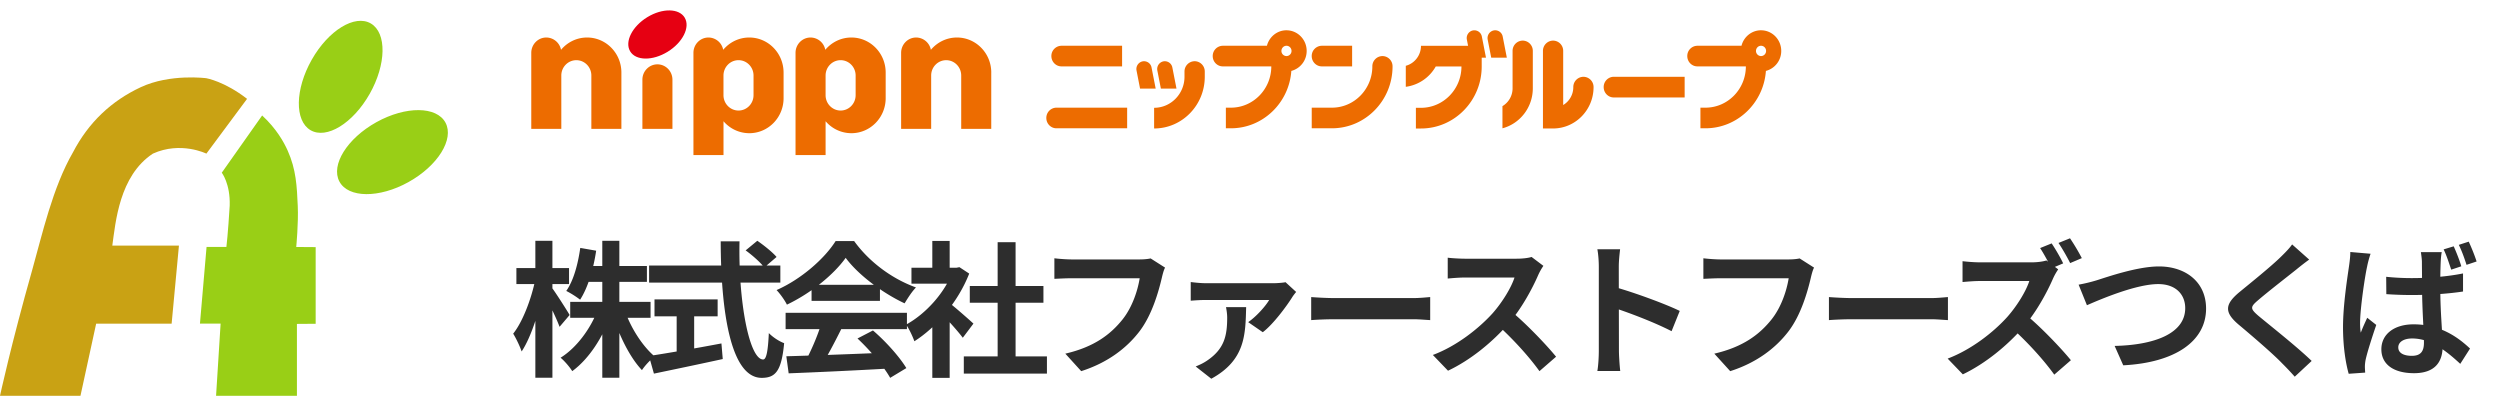 <svg width="240" height="40" fill="none" xmlns="http://www.w3.org/2000/svg"><g clip-path="url(#clip0_8_3885)"><path d="M59.654 6.964c0-1.857-1.475-3.363-3.293-3.363-1.003 0-1.9.46-2.503 1.182a1.452 1.452 0 00-1.414-1.182c-.796 0-1.442.66-1.442 1.473v7.296h2.884V7.25c0-.813.646-1.472 1.442-1.472.796 0 1.442.66 1.442 1.472v5.119h2.884V6.964zm35.508 0c0-1.857-1.474-3.363-3.293-3.363-1.003 0-1.9.46-2.505 1.182a1.452 1.452 0 00-1.414-1.182c-.796 0-1.442.66-1.442 1.473v7.296h2.884V7.25c0-.813.646-1.472 1.442-1.472.796 0 1.442.66 1.442 1.472v5.119h2.884V6.964h.002zm-19.939 0c0-1.858-1.475-3.363-3.293-3.363-1.003 0-1.9.46-2.504 1.182a1.45 1.45 0 00-1.414-1.182c-.797 0-1.442.66-1.442 1.473v9.81h2.886v-3.247a3.255 3.255 0 002.475 1.15c1.82 0 3.293-1.504 3.293-3.363v-2.46h-.001zm-2.884 2.178c-.002.811-.648 1.47-1.442 1.47-.795 0-1.44-.659-1.443-1.47V7.25c0-.813.647-1.473 1.443-1.473s1.442.66 1.442 1.473v1.892zm12.686-2.178c0-1.858-1.475-3.363-3.293-3.363-1.003 0-1.9.46-2.505 1.182a1.449 1.449 0 00-1.414-1.182c-.797 0-1.442.66-1.442 1.473v9.81h2.886v-3.247a3.255 3.255 0 002.475 1.15c1.818 0 3.293-1.504 3.293-3.363v-2.46zm-2.884 2.178c-.002.811-.648 1.47-1.442 1.47-.794 0-1.44-.659-1.442-1.47V7.25c0-.813.646-1.473 1.442-1.473.796 0 1.442.66 1.442 1.473v1.892z" fill="#ED6C00"/><path d="M65.736 1.704c.539.918-.199 2.38-1.647 3.268-1.449.887-3.06.865-3.598-.053-.539-.918.199-2.381 1.647-3.268 1.449-.888 3.06-.865 3.6.053" fill="#E60012"/><path d="M63.112 6.177c-.796 0-1.442.66-1.442 1.473v4.72h2.884V7.65c0-.813-.646-1.473-1.442-1.473zm47.436.303a.735.735 0 00-.864-.588.75.75 0 00-.576.884l.338 1.729h1.499l-.397-2.025zm-9.131 3.856a.98.98 0 00-.97.99c0 .547.435.99.97.99h6.789v-1.98h-6.789zm13.268-4.459a.984.984 0 00-.973.994v.497c0 1.643-1.309 2.98-2.917 2.98v1.986c2.682 0 4.863-2.227 4.863-4.966V6.87a.984.984 0 00-.973-.994zm-3.241 2.628h1.499l-.397-2.025a.735.735 0 00-.864-.588.75.75 0 00-.576.884l.338 1.729zm15.451-2.131h2.909V4.393h-2.909a.98.98 0 00-.97.99c0 .547.434.99.97.99zm-24.993 0h5.819V4.393h-5.819a.981.981 0 00-.97.99c0 .547.435.99.97.99zm44.277-2.475a.982.982 0 00-.972.992v3.622a1.989 1.989 0 01-.971 1.676v2.128c1.674-.442 2.914-1.999 2.914-3.844V4.89a.983.983 0 00-.973-.992h.002zm5.83 3.473a.982.982 0 00-.972.992c0 .734-.391 1.375-.971 1.718v-5.19a.98.98 0 00-.971-.993.982.982 0 00-.972.992v7.443h.972c2.143 0 3.887-1.78 3.887-3.97a.982.982 0 00-.972-.992h-.001zm1.944.992c0 .549.434.993.972.993h6.801V7.37h-6.801a.981.981 0 00-.972.992v.002zm15.107-5.457c-.902 0-1.661.633-1.877 1.486h-4.235a.98.98 0 00-.969.99c0 .547.434.99.969.99h4.655c0 2.185-1.74 3.963-3.879 3.963h-.483v1.98h.483c3.066 0 5.584-2.434 5.803-5.508a1.975 1.975 0 001.472-1.92c0-1.092-.87-1.98-1.939-1.98zm0 2.476a.491.491 0 01-.485-.495c0-.272.218-.495.485-.495.266 0 .484.223.484.495a.491.491 0 01-.484.495zm-27.664-2.461a.75.75 0 00-.576.884l.115.59h-4.521c0 .923-.62 1.699-1.458 1.92v2.018a3.887 3.887 0 002.878-1.954h2.466c0 2.19-1.744 3.97-3.887 3.97h-.487v1.986h.487c3.214 0 5.83-2.671 5.83-5.954v-.845h.412l-.397-2.025a.735.735 0 00-.864-.589l.002-.001zm-8.681 2.461a.981.981 0 00-.97.99c0 2.185-1.74 3.963-3.879 3.963h-1.94v1.98h1.94c3.21 0 5.819-2.666 5.819-5.944a.981.981 0 00-.97-.99v.001zm11.545-1.872a.735.735 0 00-.864-.59.751.751 0 00-.577.885l.338 1.73h1.499l-.396-2.025zm-20.758-.604c-.902 0-1.66.633-1.877 1.486h-4.234a.98.98 0 00-.97.99c0 .547.434.99.97.99h4.654c0 2.185-1.74 3.963-3.879 3.963h-.483v1.98h.483c3.066 0 5.584-2.434 5.802-5.508a1.977 1.977 0 001.472-1.92c0-1.092-.87-1.98-1.94-1.98h.002zm0 2.476a.491.491 0 01-.485-.495c0-.272.218-.495.485-.495s.485.223.485.495a.491.491 0 01-.485.495z" fill="#ED6C00"/></g><path d="M54.74 28.98h7.714v1.526H54.74V28.98zm1.442-3.444h5.922v1.526h-5.922v-1.526zm1.638-2.422h1.638V36.26H57.82V23.114zm-.448 6.65l1.302.392c-.798 2.226-2.128 4.298-3.738 5.474-.252-.406-.756-.994-1.12-1.288 1.512-.938 2.87-2.758 3.556-4.578zm2.618.07c.574 1.652 1.694 3.402 2.856 4.382-.378.294-.938.882-1.218 1.316-1.162-1.218-2.198-3.332-2.814-5.334l1.176-.364zM55.706 23.8l1.526.266c-.266 1.806-.812 3.584-1.54 4.704a8.96 8.96 0 00-1.33-.84c.7-.994 1.12-2.562 1.344-4.13zm-6.132 1.932h5.054v1.54h-5.054v-1.54zm1.82-2.618h1.638V36.26h-1.638V23.114zm-.014 3.766l.896.35c-.392 2.324-1.232 5.054-2.198 6.51-.168-.49-.532-1.26-.812-1.708.938-1.176 1.75-3.388 2.114-5.152zm1.582.714c.322.406 1.484 2.226 1.722 2.646l-.966 1.134c-.308-.84-1.106-2.478-1.498-3.192l.742-.588zm18.62-3.556l1.12-.924c.63.434 1.456 1.092 1.848 1.554l-1.176 1.008c-.364-.476-1.148-1.176-1.792-1.638zm-9.268 1.456h12.6v1.638h-12.6v-1.638zm.518 3.248h6.062v1.624h-6.062v-1.624zm2.128.924h1.68v4.746h-1.68v-4.746zm-2.66 4.508c1.694-.252 4.438-.728 6.958-1.204l.126 1.498c-2.31.504-4.788 1.022-6.608 1.4l-.476-1.694zm6.888-11.004h1.806c-.126 5.754.938 11.34 2.268 11.34.308 0 .462-.77.546-2.534.378.392.994.798 1.47.966-.252 2.674-.826 3.332-2.156 3.332-3.038 0-3.92-6.622-3.934-13.104zm6.3 11.032c2.506-.07 6.398-.21 9.926-.364l-.056 1.54c-3.43.196-7.126.364-9.646.462l-.224-1.638zm-.07-4.172h11.648v1.568H75.418V30.03zm2.492-2.688h6.566v1.54H77.91v-1.54zm.938 3.71l1.918.532c-.658 1.316-1.414 2.772-2.044 3.71l-1.47-.49c.574-1.022 1.246-2.576 1.596-3.752zm3.472 1.442l1.484-.77c1.26 1.078 2.562 2.548 3.206 3.612l-1.554.938c-.588-1.064-1.932-2.66-3.136-3.78zm-1.134-7.742c-1.134 1.596-3.318 3.388-5.642 4.494-.196-.406-.644-1.036-.994-1.4 2.394-1.05 4.634-3.052 5.67-4.704h1.778c1.484 2.058 3.71 3.654 5.936 4.452-.406.42-.784 1.022-1.092 1.526-2.1-.98-4.466-2.744-5.656-4.368zm11.34 9.464h7.98v1.652h-7.98v-1.652zm.574-6.762h7.07v1.61H93.1v-1.61zm2.674-4.2h1.722v11.76h-1.722v-11.76zm-8.274 2.45h4.592v1.526H87.5v-1.526zm2.002 4.788l1.666-1.988v7.77h-1.666v-5.782zm0-7.364h1.666v3.29h-1.666v-3.29zM91 28.98c.49.336 2.072 1.736 2.45 2.086l-1.022 1.358c-.546-.728-1.722-2.016-2.352-2.632L91 28.98zm.476-3.276h.336l.294-.056.938.616c-1.064 2.73-3.178 5.18-5.264 6.496-.154-.448-.546-1.274-.798-1.596 1.904-1.036 3.752-3.094 4.494-5.152v-.308zm20.37-.014c-.14.266-.238.672-.308.966-.322 1.372-.938 3.542-2.114 5.11-1.26 1.666-3.122 3.066-5.628 3.864l-1.526-1.68c2.786-.644 4.354-1.862 5.488-3.276.938-1.176 1.456-2.758 1.652-3.962h-6.524c-.644 0-1.302.042-1.666.056v-1.974c.42.056 1.204.112 1.666.112h6.482c.266 0 .714-.014 1.092-.098l1.386.882zm12.586 2.338c-.126.14-.322.406-.406.546-.49.784-1.792 2.562-2.8 3.318l-1.4-.966c.812-.56 1.68-1.554 2.016-2.128h-6.062c-.476 0-.952.028-1.47.07v-1.792c.448.056.994.112 1.47.112h6.482c.308 0 .924-.042 1.148-.098l1.022.938zm-4.802 1.456c-.07 2.632-.07 5.082-3.346 6.874l-1.498-1.176c.364-.154.728-.308 1.148-.602 1.582-1.092 1.876-2.324 1.876-4.088 0-.35-.056-.7-.112-1.008h1.932zm6.244-.966c.518.042 1.526.098 2.254.098h7.518c.658 0 1.274-.07 1.652-.098v2.212c-.336-.014-1.05-.084-1.638-.084h-7.532c-.784 0-1.722.042-2.254.084v-2.212zm22.291-2.996a5.804 5.804 0 00-.49.868c-.574 1.33-1.61 3.234-2.814 4.634-1.568 1.806-3.682 3.542-5.852 4.564l-1.456-1.512c2.268-.84 4.424-2.548 5.74-4.004.924-1.05 1.778-2.436 2.1-3.43h-4.76c-.574 0-1.344.07-1.652.098v-2.002c.378.056 1.246.098 1.652.098h4.942c.616 0 1.162-.07 1.456-.168l1.134.854zm-3.122 4.34c1.442 1.176 3.43 3.262 4.34 4.382l-1.596 1.386c-1.036-1.442-2.562-3.108-4.06-4.466l1.316-1.302zm8.442 3.808v-8.05c0-.504-.042-1.19-.14-1.694h2.184c-.056.504-.126 1.106-.126 1.694 0 1.54.014 7.014.014 8.05 0 .392.056 1.372.126 1.946h-2.198c.098-.546.14-1.4.14-1.946zm1.512-6.118c1.862.518 4.886 1.624 6.258 2.296l-.784 1.946c-1.596-.826-3.948-1.722-5.474-2.226v-2.016zm19.152-1.862c-.14.266-.238.672-.308.966-.322 1.372-.938 3.542-2.114 5.11-1.26 1.666-3.122 3.066-5.628 3.864l-1.526-1.68c2.786-.644 4.354-1.862 5.488-3.276.938-1.176 1.456-2.758 1.652-3.962h-6.524c-.644 0-1.302.042-1.666.056v-1.974c.42.056 1.204.112 1.666.112h6.482c.266 0 .714-.014 1.092-.098l1.386.882zm1.428 2.828c.518.042 1.526.098 2.254.098h7.518c.658 0 1.274-.07 1.652-.098v2.212c-.336-.014-1.05-.084-1.638-.084h-7.532c-.784 0-1.722.042-2.254.084v-2.212zm21.38-5.152c.364.532.882 1.428 1.106 1.918l-1.12.476c-.294-.574-.714-1.372-1.092-1.946l1.106-.448zm1.764-.49a19.99 19.99 0 011.134 1.904l-1.12.476c-.294-.588-.756-1.4-1.12-1.932l1.106-.448zm-1.134 2.982a5.804 5.804 0 00-.49.868c-.574 1.33-1.61 3.234-2.814 4.634-1.568 1.806-3.682 3.542-5.852 4.578l-1.456-1.512c2.268-.854 4.424-2.548 5.74-4.018.924-1.05 1.778-2.436 2.1-3.43h-4.76c-.574 0-1.344.07-1.652.098v-2.002a15.83 15.83 0 001.652.112h4.942c.616 0 1.162-.084 1.456-.182l1.134.854zm-3.122 4.34c1.442 1.176 3.43 3.262 4.34 4.382l-1.596 1.386c-1.036-1.442-2.562-3.108-4.06-4.466l1.316-1.302zm5.082-2.87a15.641 15.641 0 001.736-.42c1.064-.336 3.92-1.33 5.978-1.33 2.52 0 4.522 1.456 4.522 4.046 0 3.164-3.024 5.194-7.952 5.446l-.826-1.862c3.794-.084 6.776-1.176 6.776-3.626 0-1.316-.91-2.31-2.59-2.31-2.072 0-5.376 1.386-6.846 2.03l-.798-1.974zm22.134-2.408c-.448.322-.91.686-1.232.952-.91.728-2.758 2.156-3.696 2.968-.742.63-.728.798.028 1.456 1.05.882 3.71 2.968 5.138 4.354l-1.624 1.512a27.065 27.065 0 00-1.232-1.302c-.84-.882-2.898-2.646-4.186-3.724-1.386-1.19-1.274-1.946.126-3.108 1.092-.896 3.024-2.45 3.962-3.374.406-.392.854-.854 1.078-1.19l1.638 1.456zm7.392 1.652c.812.084 1.624.126 2.45.126 1.722 0 3.472-.154 4.928-.448v1.736c-1.47.224-3.22.336-4.928.336-.812 0-1.61-.028-2.436-.084l-.014-1.666zm5.334-2.366c-.056.28-.084.616-.098.91a51.002 51.002 0 00-.042 2.436c0 2.576.224 4.382.224 5.712 0 1.47-.728 2.562-2.744 2.562-1.932 0-3.136-.826-3.136-2.296 0-1.414 1.19-2.394 3.094-2.394 2.632 0 4.34 1.316 5.418 2.324l-.938 1.47c-1.624-1.512-3.024-2.436-4.62-2.436-.784 0-1.33.322-1.33.854 0 .574.574.812 1.302.812.868 0 1.162-.448 1.162-1.274 0-.966-.182-3.318-.182-5.334 0-1.064-.014-2.002-.014-2.422 0-.21-.056-.644-.098-.924h2.002zm-6.832.154a9.799 9.799 0 00-.336 1.246c-.21.938-.672 4.032-.672 5.418 0 .28.014.63.07.91.182-.49.406-.966.616-1.428l.868.686c-.392 1.148-.854 2.576-1.022 3.346-.042.196-.07.49-.07.644 0 .14.014.378.028.588l-1.582.112c-.28-.98-.546-2.576-.546-4.48 0-2.114.42-4.76.574-5.838.056-.378.126-.924.126-1.372l1.946.168zm7.98-.714c.252.56.574 1.372.728 1.918l-.966.322c-.21-.616-.448-1.372-.728-1.946l.966-.294zm1.442-.448c.266.56.588 1.372.756 1.904l-.966.322c-.196-.616-.462-1.358-.742-1.918l.952-.308z" fill="#2D2D2D"/><g clip-path="url(#clip1_8_3885)"><path d="M35.489 9.013c1.6-2.827 1.653-5.852.116-6.757-1.536-.904-4.08.654-5.68 3.482-1.602 2.827-1.654 5.852-.117 6.757 1.536.904 4.08-.654 5.68-3.482zm3.723 8.467c2.813-1.56 4.405-4.113 3.557-5.702-.848-1.589-3.815-1.612-6.628-.052-2.812 1.56-4.405 4.113-3.557 5.703.848 1.589 3.816 1.612 6.628.052zm-14.046-6.395L21.29 16.58s.83 1.055.761 3.168c-.158 2.642-.316 3.956-.316 3.956H19.83l-.634 7.36h1.983l-.436 6.934h7.762v-6.903l1.799-.013v-7.359l-1.865-.013s.221-2.306.146-3.937c-.083-1.882-.155-3.5-.966-5.31-.366-.82-1.075-2.103-2.451-3.377h-.003z" fill="#99CF16"/><path d="M23.718 9.489l-3.905 5.259s-2.458-1.214-5.136 0c-3.231 2.122-3.582 6.605-3.896 8.829h6.397l-.702 7.495H9.231L7.724 38H0s1.066-4.936 3.095-12.092c.95-3.358 1.944-7.885 3.92-11.303 1.489-2.851 3.67-4.913 6.497-6.234 2.827-1.321 6.295-.862 6.295-.862s1.746.298 3.915 1.983l-.004-.003z" fill="#C9A214"/></g><defs><clipPath id="clip0_8_3885"><path fill="#fff" transform="translate(51 1)" d="M0 0h120v14.001H0z"/></clipPath><clipPath id="clip1_8_3885"><path fill="#fff" transform="translate(0 2)" d="M0 0h43v36H0z"/></clipPath></defs></svg>